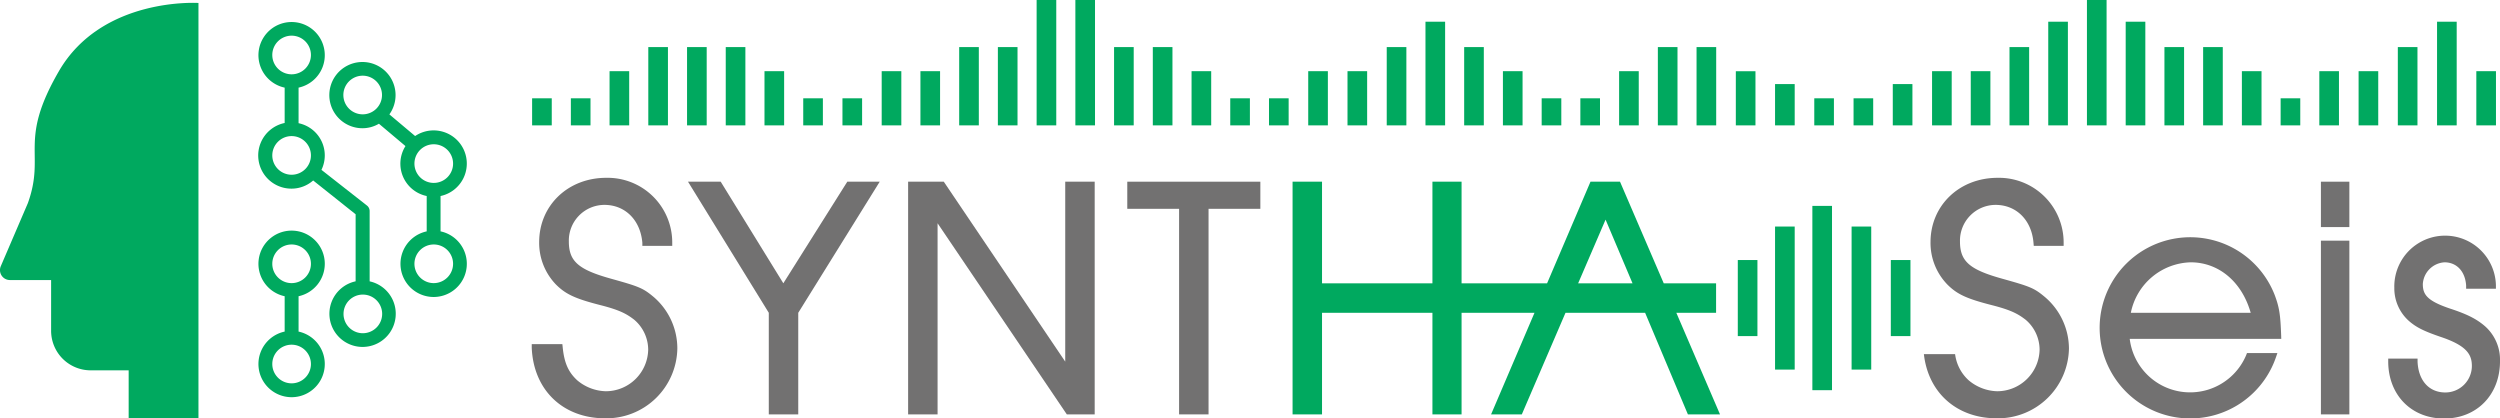 <svg xmlns="http://www.w3.org/2000/svg" width="166.16mm" height="27.81mm" viewBox="0 0 471 78.83"><defs><style>.a{fill:#00a95f;}.b{fill:#727171;}</style></defs><path class="a" d="M61.19,49.7a6.25,6.25,0,1,0-7.56,6.11v6.66a6.25,6.25,0,1,0,2.62,0V55.81A6.26,6.26,0,0,0,61.19,49.7Zm-9.89,0a3.64,3.64,0,1,1,3.64,3.64A3.64,3.64,0,0,1,51.3,49.7Zm7.28,18.88a3.64,3.64,0,1,1-3.64-3.64A3.65,3.65,0,0,1,58.58,68.58Z"/><path class="a" d="M69.64,53V39.73a1.33,1.33,0,0,0-.5-1L60.56,32a6.2,6.2,0,0,0-4.31-8.79V16.51a6.25,6.25,0,1,0-2.62,0v6.66a6.25,6.25,0,0,0,1.31,12.37A6.17,6.17,0,0,0,59,34L67,40.37V53a6.25,6.25,0,1,0,2.62,0ZM51.3,10.41A3.64,3.64,0,1,1,54.94,14,3.64,3.64,0,0,1,51.3,10.41Zm3.64,22.51a3.64,3.64,0,1,1,3.64-3.64A3.64,3.64,0,0,1,54.94,32.92ZM68.33,62.78A3.64,3.64,0,1,1,72,59.14,3.65,3.65,0,0,1,68.33,62.78Z"/><path class="a" d="M83,43.59V36.93a6.25,6.25,0,1,0-4.79-11.3l-4.85-4.08a6.24,6.24,0,1,0-5.06,2.61,6.15,6.15,0,0,0,3.09-.85l5,4.21a6.22,6.22,0,0,0,4,9.41v6.66a6.25,6.25,0,1,0,2.62,0ZM64.69,17.91a3.64,3.64,0,1,1,3.64,3.63A3.64,3.64,0,0,1,64.69,17.91ZM78.08,30.82a3.64,3.64,0,1,1,3.64,3.64A3.64,3.64,0,0,1,78.08,30.82Zm3.64,22.52a3.64,3.64,0,1,1,3.64-3.64A3.65,3.65,0,0,1,81.72,53.34Z"/><path class="a" d="M37.39.56S19.22-.63,11.09,13.42C3.37,26.76,8.63,28.87,5.25,38.27L.15,50.15a1.87,1.87,0,0,0,1.7,2.61H9.63V62.3a7.45,7.45,0,0,0,7.42,7.47h7.19v9.06H37.39Z"/><path class="b" d="M123.21,56c-2.07-1.74-2.75-2-8.15-3.51-6.12-1.71-7.89-3.28-7.89-7a6.72,6.72,0,0,1,6.7-6.89c3.92,0,6.79,2.87,7.15,7.14l0,.58h5.63v-.63a12.18,12.18,0,0,0-12.44-12.19c-7.2,0-12.63,5.21-12.63,12.12a11.29,11.29,0,0,0,3.18,8c1.83,1.82,3.62,2.65,8.34,3.86,3.58.91,4.92,1.62,6.38,2.75a7.44,7.44,0,0,1,2.64,5.63,8,8,0,0,1-8,7.85,8.68,8.68,0,0,1-5.38-2.07c-1.67-1.54-2.44-3.29-2.73-6.23l-.06-.57h-5.77l0,.67c.33,8,5.9,13.3,13.84,13.3a13.38,13.38,0,0,0,13.59-13.14A12.78,12.78,0,0,0,123.21,56Z"/><polygon class="b" points="147.58 53.37 135.78 34.23 129.62 34.23 144.84 58.93 144.84 78.07 150.39 78.07 150.39 58.93 165.74 34.23 159.63 34.23 147.58 53.37"/><polygon class="b" points="200.69 68.13 177.81 34.23 171.09 34.23 171.09 78.07 176.64 78.07 176.64 42.06 200.99 78.07 206.24 78.07 206.24 34.23 200.69 34.23 200.69 68.13"/><polygon class="b" points="212.38 39.34 222.14 39.34 222.14 78.07 227.69 78.07 227.69 39.34 237.45 39.34 237.45 34.23 212.38 34.23 212.38 39.34"/><path class="b" d="M429.77,63.18c-.14-3.92-.35-5.26-1.19-7.53a17.07,17.07,0,1,0,.19,11.71l.29-.84h-5.73l-.16.41a11.46,11.46,0,0,1-21.93-3.09h28.55Zm-28.32-4.25a11.82,11.82,0,0,1,11.28-9.51c5.3,0,9.66,3.7,11.3,9.51Z"/><rect class="b" x="437.26" y="34.23" width="5.36" height="8.55"/><rect class="b" x="437.26" y="45.34" width="5.36" height="32.73"/><path class="b" d="M468.23,61.51c-1.61-1.41-3.42-2.32-6.66-3.38-4.35-1.47-5.11-2.66-5.11-4.63a4.36,4.36,0,0,1,4.08-4.08c2.31,0,3.91,1.72,4.08,4.38l0,.6h5.61l0-.67a9.57,9.57,0,0,0-19.14.48,8.24,8.24,0,0,0,2.63,6.15c1.41,1.27,2.85,2,6.16,3.13,4.84,1.63,5.82,3.3,5.82,5.45a5,5,0,0,1-5,5c-3.05,0-5.06-2.21-5.23-5.77l0-.61h-5.53v.64c.06,6.27,4.39,10.65,10.53,10.65S471,74.4,471,68.05A8.43,8.43,0,0,0,468.23,61.51Z"/><path class="b" d="M385.31,56c-2.07-1.74-2.76-2-8.15-3.51-6.13-1.71-7.9-3.28-7.9-7a6.73,6.73,0,0,1,6.7-6.89c3.92,0,6.8,2.87,7.15,7.14l.05.58h5.63v-.63a12.19,12.19,0,0,0-12.44-12.19c-7.21,0-12.64,5.21-12.64,12.12a11.25,11.25,0,0,0,3.19,8c1.82,1.82,3.61,2.65,8.33,3.86,3.58.91,4.92,1.62,6.39,2.75a7.44,7.44,0,0,1,2.64,5.63,8,8,0,0,1-8,7.85,8.67,8.67,0,0,1-5.37-2.07,8,8,0,0,1-2.55-4.92h-5.88c.82,7.28,6.2,12.09,13.74,12.09a13.39,13.39,0,0,0,13.59-13.14A12.82,12.82,0,0,0,385.31,56Z"/><path class="a" d="M313.45,53.38l-8.24-19.15h-5.56l-8.18,19.15H275.36V34.23h-5.49V53.38h-20.8V34.23h-5.55V78.07h5.55V58.93h20.8V78.07h5.49V58.93H289.1l-8.18,19.14h5.79l8.23-19.14h15L318,78.07h6.05l-8.23-19.14h7.49V53.38Zm-16.13,0,5.17-12,5.08,12Z"/><rect class="a" x="327.4" y="48.99" width="3.7" height="14.33"/><rect class="a" x="356.23" y="48.99" width="3.7" height="14.33"/><rect class="a" x="334.42" y="42.68" width="3.7" height="26.95"/><rect class="a" x="348.84" y="42.68" width="3.7" height="26.95"/><rect class="a" x="341.45" y="38.79" width="3.7" height="34.72"/><rect class="a" x="100.25" y="18.52" width="3.7" height="5.1"/><rect class="a" x="107.55" y="18.52" width="3.7" height="5.1"/><rect class="a" x="114.84" y="13.41" width="3.7" height="10.21"/><rect class="a" x="122.14" y="8.87" width="3.7" height="14.75"/><rect class="a" x="129.44" y="8.87" width="3.7" height="14.75"/><rect class="a" x="136.73" y="8.87" width="3.7" height="14.75"/><rect class="a" x="144.03" y="13.41" width="3.7" height="10.21"/><rect class="a" x="151.33" y="18.52" width="3.7" height="5.1"/><rect class="a" x="158.72" y="18.52" width="3.7" height="5.1"/><rect class="a" x="166.11" y="13.41" width="3.7" height="10.21"/><rect class="a" x="173.41" y="13.41" width="3.7" height="10.21"/><rect class="a" x="180.71" y="8.87" width="3.7" height="14.75"/><rect class="a" x="188" y="8.87" width="3.7" height="14.75"/><rect class="a" x="195.3" width="3.7" height="23.62"/><rect class="a" x="202.6" width="3.7" height="23.62"/><rect class="a" x="209.89" y="8.87" width="3.7" height="14.75"/><rect class="a" x="217.19" y="8.87" width="3.7" height="14.75"/><rect class="a" x="224.49" y="13.41" width="3.7" height="10.21"/><rect class="a" x="261.26" y="8.87" width="3.7" height="14.75"/><rect class="a" x="268.56" y="4.09" width="3.7" height="19.53"/><rect class="a" x="275.85" y="8.87" width="3.7" height="14.75"/><rect class="a" x="283.15" y="13.41" width="3.7" height="10.21"/><rect class="a" x="290.45" y="18.52" width="3.7" height="5.1"/><rect class="a" x="297.74" y="18.52" width="3.7" height="5.1"/><rect class="a" x="312.34" y="8.87" width="3.7" height="14.75"/><rect class="a" x="319.63" y="8.87" width="3.7" height="14.75"/><rect class="a" x="327.03" y="13.42" width="3.7" height="10.2"/><rect class="a" x="334.42" y="15.84" width="3.7" height="7.78"/><rect class="a" x="341.81" y="18.52" width="3.7" height="5.1"/><rect class="a" x="349.21" y="18.52" width="3.7" height="5.1"/><rect class="a" x="356.6" y="15.84" width="3.7" height="7.78"/><rect class="a" x="305.04" y="13.41" width="3.7" height="10.21"/><rect class="a" x="231.78" y="18.52" width="3.7" height="5.1"/><rect class="a" x="239.08" y="18.52" width="3.7" height="5.1"/><rect class="a" x="246.47" y="13.41" width="3.7" height="10.21"/><rect class="a" x="253.87" y="13.41" width="3.7" height="10.21"/><rect class="a" x="364" y="13.41" width="3.7" height="10.21"/><rect class="a" x="371.29" y="13.41" width="3.7" height="10.21"/><rect class="a" x="378.59" y="8.87" width="3.7" height="14.75"/><rect class="a" x="385.89" y="4.09" width="3.7" height="19.53"/><rect class="a" x="393.18" width="3.7" height="23.62"/><rect class="a" x="400.48" y="4.09" width="3.7" height="19.53"/><rect class="a" x="407.78" y="8.87" width="3.7" height="14.75"/><rect class="a" x="415.07" y="8.87" width="3.7" height="14.75"/><rect class="a" x="422.37" y="13.41" width="3.7" height="10.21"/><rect class="a" x="429.67" y="18.52" width="3.7" height="5.1"/><rect class="a" x="436.96" y="13.41" width="3.7" height="10.21"/><rect class="a" x="444.36" y="13.41" width="3.7" height="10.21"/><rect class="a" x="451.75" y="8.87" width="3.7" height="14.75"/><rect class="a" x="459.14" y="4.09" width="3.7" height="19.53"/><rect class="a" x="466.54" y="13.41" width="3.7" height="10.21"/></svg>